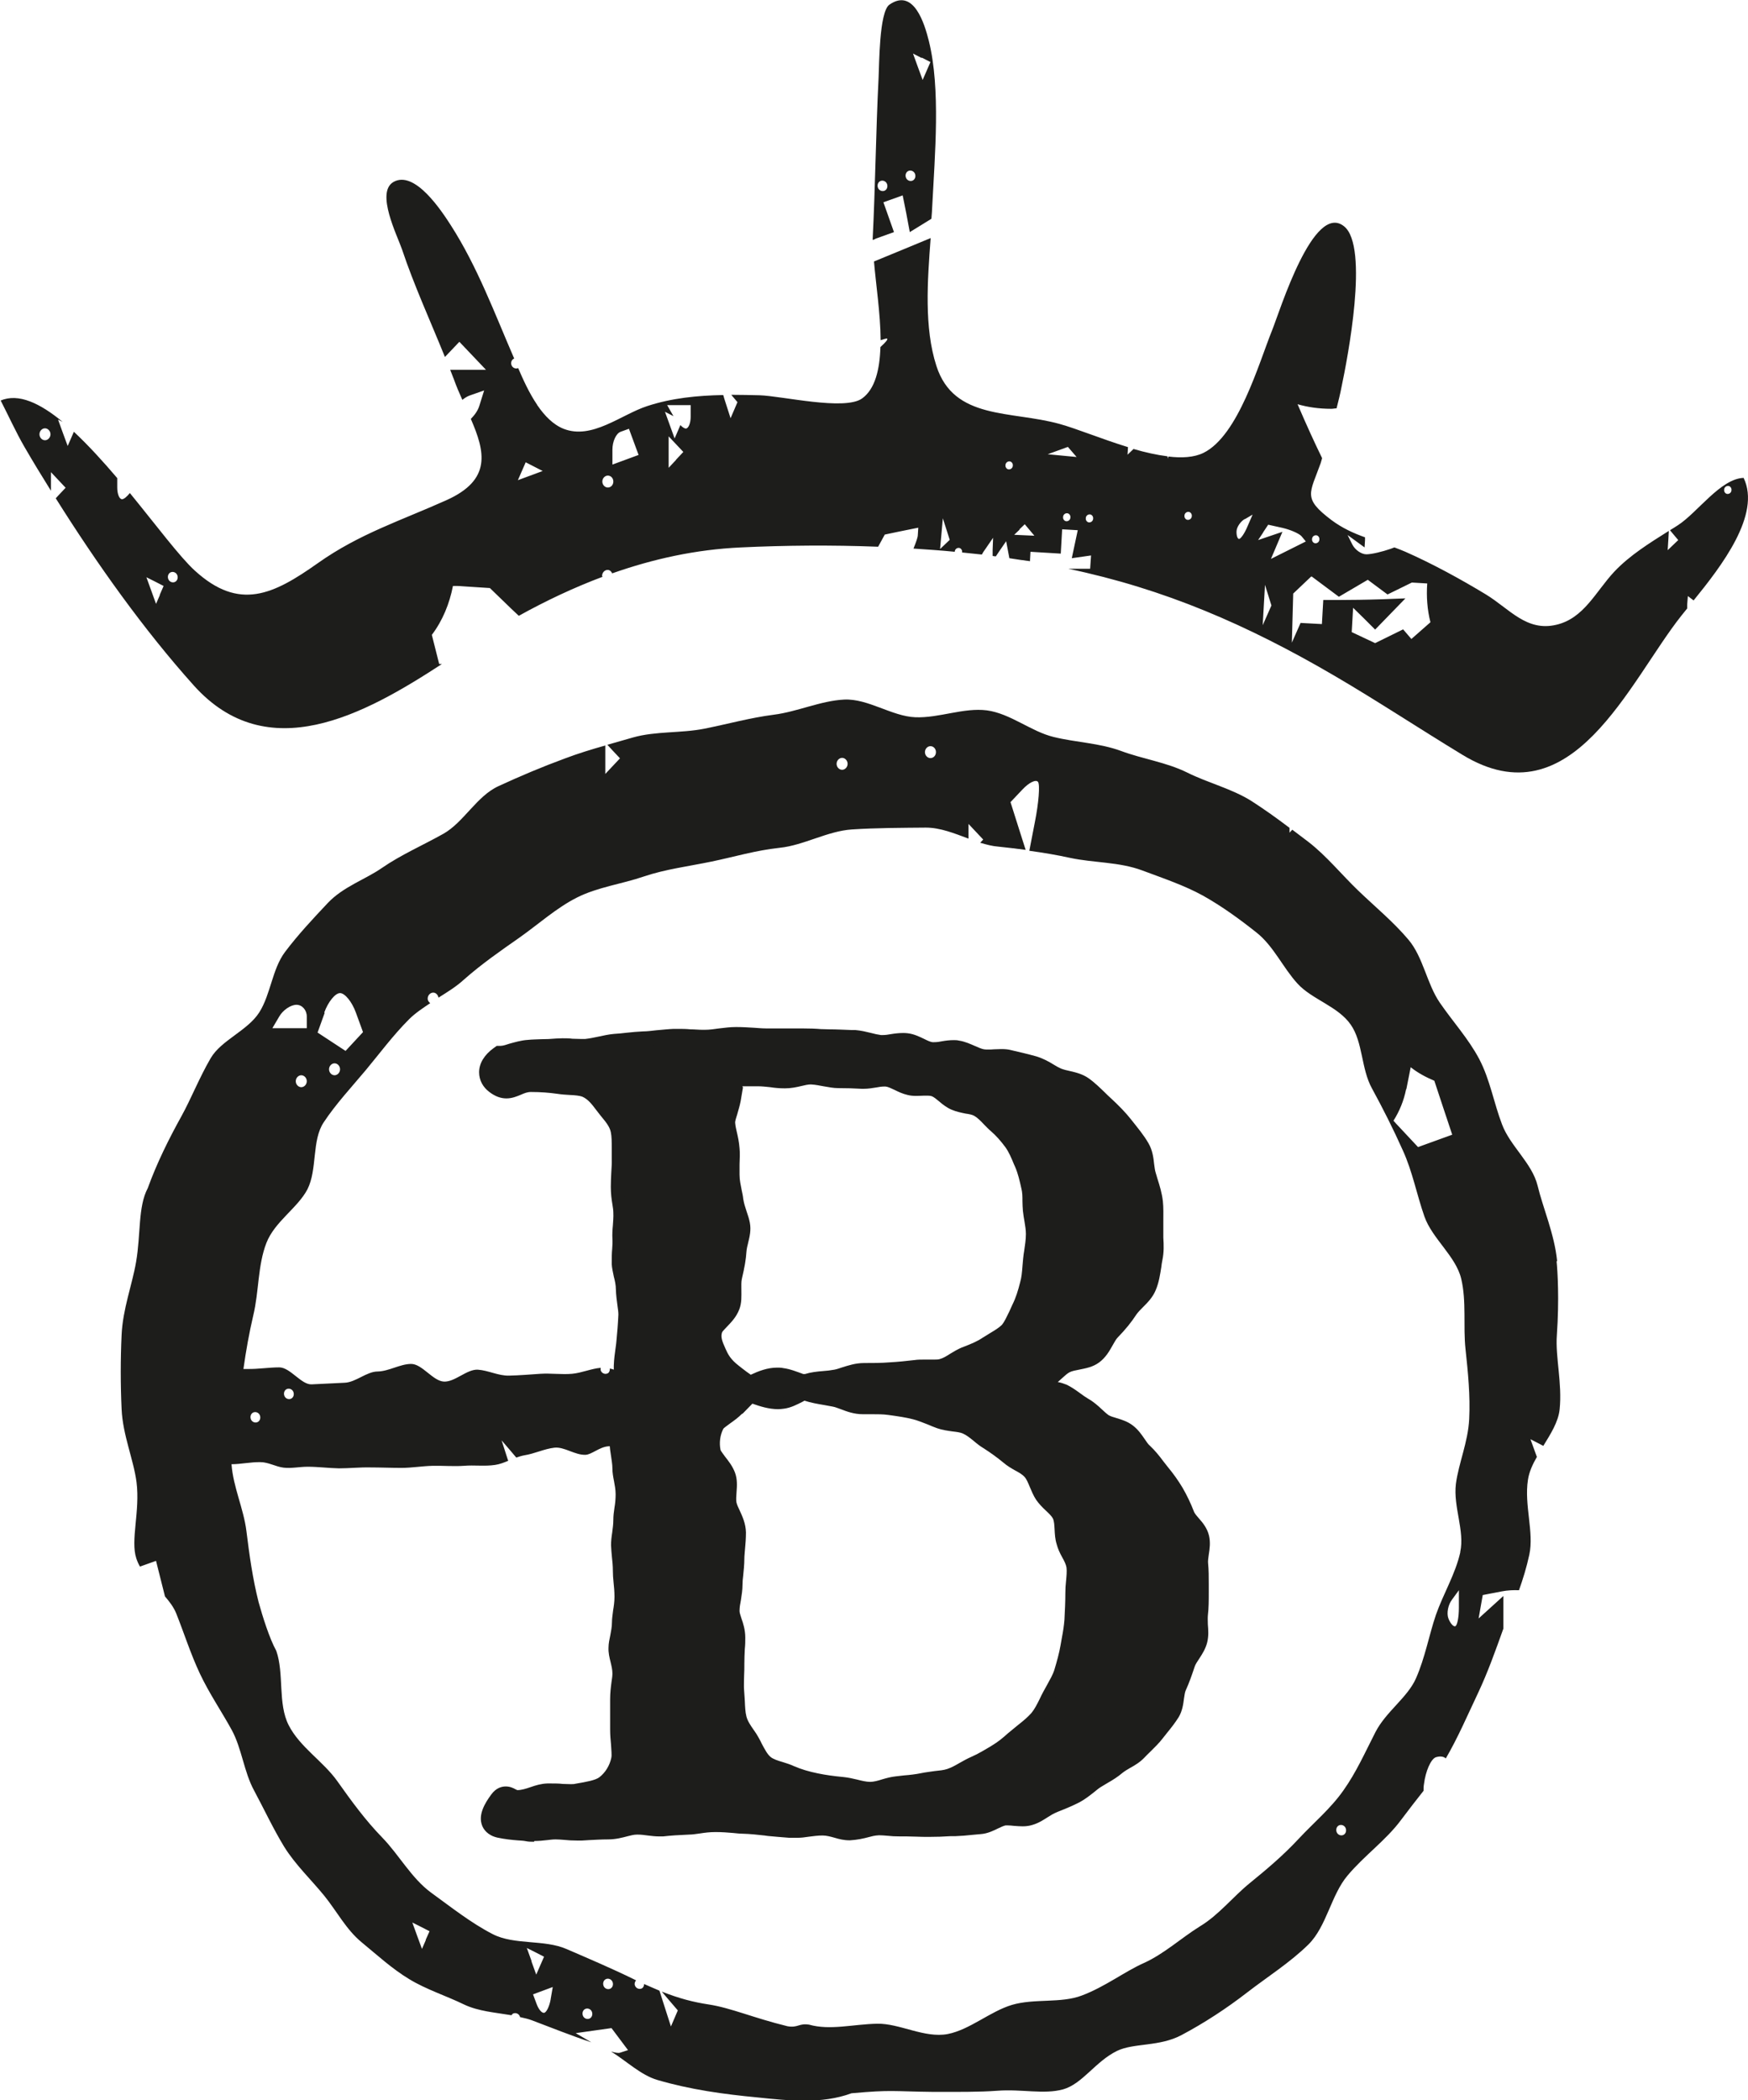 <?xml version="1.0" encoding="UTF-8"?>
<svg id="Layer_1" data-name="Layer 1" xmlns="http://www.w3.org/2000/svg" width="26.87mm" height="32.28mm" viewBox="0 0 76.18 91.51">
  <path d="m32.38,47.38c-.02.13-.04.24-.06.35l-.04.24c-.04.21-.1.4-.15.58-.05.16-.1.3-.09.38.01.13.04.26.07.39.05.21.1.44.12.71.02.21.01.44,0,.71,0,.14,0,.29,0,.44,0,.24.05.45.09.66.03.14.06.27.07.39.03.2.09.38.15.56.06.17.11.33.14.49.06.32-.01.6-.07.85-.03.13-.07.27-.08.42-.02.32-.08.67-.2,1.18-.03.14-.02.3-.02.48,0,.26.02.55-.09.84-.13.34-.36.57-.54.76-.07.08-.19.19-.21.24-.07.2,0,.39.15.72.11.25.22.46.58.74l.14.11c.13.1.26.2.38.28.34-.16.73-.31,1.15-.31.09,0,.17,0,.26.02.31.04.6.16.88.26h.03s.03,0,.04,0c.26-.08.53-.11.79-.13.16-.01.32-.03.49-.06.11-.02.22-.06.34-.1.26-.08.58-.19.96-.19s.75,0,1.11-.03c.38-.02.74-.06,1.09-.1.13-.02.27-.02.39-.02h.42c.13,0,.21,0,.28-.02.15-.04.3-.13.47-.24.16-.1.32-.19.48-.26l.13-.05c.31-.12.57-.23.79-.38.11-.07.23-.14.34-.21.2-.12.38-.23.5-.35.12-.14.21-.35.32-.57.05-.11.1-.22.15-.33.14-.28.24-.6.33-.96.06-.21.08-.43.1-.69l.03-.34c.01-.12.03-.24.05-.37.03-.22.07-.45.07-.7,0-.18-.03-.36-.06-.54-.03-.16-.05-.31-.07-.47-.01-.14-.02-.29-.02-.43,0-.19,0-.37-.05-.56-.07-.31-.14-.63-.27-.93l-.05-.11c-.11-.27-.22-.53-.37-.74-.2-.27-.4-.5-.63-.7-.11-.09-.21-.2-.31-.3-.14-.15-.28-.29-.42-.37-.08-.05-.23-.08-.38-.1-.19-.04-.4-.08-.61-.17-.21-.09-.39-.23-.54-.36-.12-.1-.24-.2-.33-.23-.02,0-.06-.02-.15-.02-.07,0-.14,0-.21,0-.1,0-.19.01-.29.01-.15,0-.27-.01-.39-.04-.22-.05-.41-.14-.57-.22-.15-.07-.29-.14-.4-.15-.01,0-.02,0-.03,0-.15,0-.25.02-.36.04-.18.03-.37.06-.55.06h-.1c-.33-.02-.67-.03-1.03-.03-.19,0-.4-.04-.63-.08-.17-.03-.35-.07-.55-.08h0c-.12,0-.26.03-.42.07-.21.05-.45.1-.71.1-.24,0-.45-.02-.64-.05-.18-.02-.37-.04-.55-.04,0,0-.63,0-.67,0m-.01,14.27c-.17.17-.35.3-.52.42-.1.08-.27.19-.3.24-.14.28-.18.6-.12.91.01.05.13.2.2.3.14.18.32.4.43.69.11.29.09.59.07.85-.01.17-.03.34,0,.47.02.08.07.2.13.32.12.26.27.58.28.97,0,.26-.02.49-.04.71-.01.16-.03.3-.03.43,0,.27-.03.52-.05.74-.02.15-.03.28-.03.41,0,.23-.04.45-.07.66-.03.16-.06.31-.06.48,0,.06.04.19.08.31.08.22.17.51.17.84,0,.16,0,.32-.02.5-.01.2-.02.41-.02.65,0,.17,0,.34-.01.5,0,.23-.02.45,0,.66.01.15.02.3.03.45.01.25.02.49.07.68.05.2.18.39.32.59.08.11.15.22.21.33.05.09.1.18.14.27.13.24.24.46.39.58.11.09.32.16.53.22.16.05.32.1.47.17.32.14.66.24,1.05.32.33.07.7.12,1.12.16.19.02.39.06.59.11.2.05.4.1.57.1.16,0,.34-.05.53-.11.2-.06.4-.11.59-.13l.35-.04c.26-.02.52-.05.76-.1.19-.04.39-.06.58-.09.2-.02.4-.04.55-.09.18-.06.36-.16.55-.27.16-.09.32-.18.48-.25.32-.14.6-.31.9-.49.3-.18.5-.35.71-.54l.45-.37c.23-.18.42-.34.58-.52.14-.17.24-.37.36-.61.05-.11.1-.21.16-.32l.16-.29c.13-.24.25-.44.32-.66.12-.4.21-.73.27-1.07l.06-.34c.05-.26.09-.52.11-.78.02-.39.04-.78.04-1.16,0-.17.01-.35.03-.52.02-.21.04-.42.02-.59-.02-.13-.1-.29-.19-.45-.1-.18-.19-.37-.24-.57-.07-.22-.08-.45-.09-.65-.01-.18-.02-.35-.07-.46-.05-.1-.17-.22-.3-.34-.15-.14-.31-.3-.44-.49-.11-.17-.19-.36-.27-.55-.07-.17-.14-.34-.23-.44-.09-.1-.24-.19-.41-.28-.18-.1-.36-.21-.51-.34-.28-.23-.57-.44-.87-.63-.15-.09-.29-.2-.43-.32-.16-.13-.31-.25-.47-.32-.11-.05-.28-.07-.45-.09-.21-.03-.44-.06-.67-.14-.13-.05-.27-.1-.4-.16-.21-.08-.42-.17-.65-.23-.31-.08-.65-.13-1.09-.19-.22-.03-.45-.03-.68-.03h-.42c-.38,0-.7-.12-.96-.22-.12-.04-.23-.09-.34-.11l-.38-.07c-.3-.05-.58-.1-.86-.19-.03.02-.06.03-.09.05-.24.12-.5.26-.81.3-.08.01-.17.02-.25.02-.4,0-.78-.12-1.12-.24l-.43.44Zm-9.07,18.65c-.12,0-.25,0-.38-.03-.1-.02-.21-.02-.32-.03-.26-.02-.56-.05-.89-.12-.44-.1-.61-.37-.67-.53-.18-.47.12-.97.4-1.35.21-.29.46-.35.63-.35.19,0,.33.07.42.12.06.03.08.04.09.04.17,0,.37-.06.57-.13.23-.08.46-.15.73-.16h.17c.17,0,.34,0,.5.02.12,0,.24.01.35.01.08,0,.15,0,.22-.02.47-.08.86-.15,1.03-.28.26-.2.45-.51.52-.84.03-.13,0-.34-.01-.57-.02-.21-.04-.44-.04-.67,0-.27,0-.56,0-.87v-.44c0-.28.03-.53.06-.76.02-.13.04-.26.04-.37,0-.17-.04-.33-.08-.5-.05-.2-.1-.4-.09-.63,0-.18.04-.36.08-.55.03-.17.07-.35.07-.56,0-.16.03-.33.05-.51.03-.18.06-.37.06-.6s-.02-.43-.04-.62c-.02-.18-.03-.35-.03-.5,0-.22-.02-.41-.04-.59-.02-.18-.03-.35-.04-.53,0-.18.02-.36.05-.55.02-.17.05-.35.05-.56,0-.16.02-.34.05-.53.03-.17.05-.37.05-.58s-.04-.4-.07-.57c-.04-.2-.07-.38-.07-.54,0-.21-.04-.39-.06-.56-.03-.19-.06-.37-.06-.55,0-.18,0-.35.02-.54.01-.18.02-.37.02-.59,0-.17.03-.36.07-.56.03-.17.07-.35.07-.56v-.45c0-.26,0-.49,0-.69.01-.3.05-.55.08-.78.02-.12.03-.24.04-.35.03-.32.06-.65.08-1.09,0-.12-.02-.25-.04-.39-.03-.21-.06-.45-.07-.71,0-.19-.04-.37-.09-.56-.04-.19-.08-.37-.09-.54,0-.25,0-.47.02-.67.01-.15.02-.29.01-.43-.01-.19,0-.38.02-.59.01-.17.03-.35.02-.55,0-.11-.02-.23-.04-.36-.04-.23-.07-.48-.07-.77,0-.21.01-.41.02-.61.01-.21.03-.41.02-.61,0-.16,0-.32,0-.47,0-.26,0-.5-.04-.69-.05-.25-.24-.47-.43-.7l-.21-.27c-.18-.24-.35-.46-.59-.57-.12-.05-.33-.07-.56-.08-.17-.01-.35-.02-.54-.05-.35-.05-.73-.08-1.15-.08-.16,0-.28.05-.44.12-.17.07-.38.16-.63.16s-.49-.09-.73-.27c-.3-.22-.46-.53-.46-.87,0-.39.23-.76.63-1.05l.14-.1h.17c.1,0,.25-.05.4-.1.23-.06.48-.14.78-.16.19-.02.38-.02.59-.03.21,0,.43-.01.65-.03.09,0,.18-.01.27-.01.15,0,.29,0,.44.02.12,0,.25.01.37.01.06,0,.12,0,.18,0,.19-.02.38-.06.57-.1.23-.05.46-.1.68-.12.19-.01.37-.03.54-.05.27-.03.51-.05.73-.06.19,0,.39-.03.59-.05.25-.02.5-.05.75-.06h.16c.19,0,.38,0,.57.02.18,0,.35.02.53.02h.1c.2,0,.41-.03.62-.06.25-.03.49-.06.73-.06h.03c.31,0,.52.02.74.03.18.01.36.03.54.03h.34s1.22,0,1.22,0c.33,0,.61.01.84.03.14,0,.26.01.35.01.33,0,.66.02.98.03h.16c.26.02.49.08.7.13.14.04.29.07.43.09h.03c.17,0,.28-.02.39-.04.18-.03.36-.05.53-.05.07,0,.13,0,.2.01.28.03.52.15.73.25.14.07.27.13.36.14.02,0,.04,0,.05,0,.16,0,.26-.02.36-.04.17-.03.34-.05.51-.05.08,0,.15,0,.23.02.27.04.5.15.71.24.14.06.27.12.38.14.06.01.12.01.18.01.09,0,.17,0,.26-.01.11,0,.22-.01.32-.01.15,0,.28.01.4.04.39.09.77.18,1.13.28.29.09.53.22.74.35.11.07.22.13.33.18.13.05.26.08.4.11.26.06.54.13.8.31.27.19.5.42.71.62.08.08.16.16.24.23.38.35.66.64.89.93.3.38.57.7.77,1.05.18.31.22.63.25.92.02.13.03.26.07.38l.08.27c.09.28.19.61.23.96.03.28.02.57.02.87v.37c0,.12,0,.24,0,.35.02.31.03.63-.04.97-.02.11-.04.21-.05.32-.05.31-.1.66-.24.99-.13.32-.36.55-.56.75-.1.1-.2.2-.28.31-.22.34-.48.66-.82,1.01-.07.07-.14.2-.22.34-.14.25-.3.53-.58.74-.28.21-.59.26-.88.32-.16.03-.31.06-.41.11-.1.05-.21.15-.32.25-.07.06-.13.12-.2.18.12.02.24.06.37.11.24.11.44.26.62.39.11.08.22.16.34.23.23.13.42.3.58.45.1.09.19.18.3.26.08.05.21.09.35.13.23.07.49.15.72.33.23.18.38.4.51.59.08.11.14.22.24.3.21.2.39.42.56.65l.18.23c.29.35.49.64.67.94.19.33.35.66.5,1.05.03.07.12.18.2.27.17.19.37.43.45.76.07.3.03.58-.01.83-.02.14-.04.28-.03.37.03.3.03.61.03.91v.38c0,.33,0,.66-.04,1-.01.12,0,.25,0,.38.02.24.04.51-.03.79-.07.28-.22.51-.35.71-.08.12-.16.24-.19.33-.12.36-.24.71-.4,1.06-.03.07-.05.21-.07.34-.03.24-.07.54-.23.81-.15.24-.33.47-.51.69l-.19.24c-.16.21-.36.4-.55.59-.08.08-.17.16-.25.25-.19.2-.41.33-.61.44-.12.07-.24.14-.34.22-.2.17-.42.31-.65.44-.1.06-.2.12-.3.18-.11.07-.2.15-.3.23-.18.14-.38.3-.62.43-.31.16-.63.29-.96.42-.19.08-.3.15-.41.22-.19.12-.41.27-.69.35-.13.04-.27.06-.42.06-.12,0-.25-.01-.38-.02-.09-.01-.18-.02-.27-.02-.03,0-.07,0-.1,0-.08.02-.2.07-.32.13-.21.1-.46.23-.77.25l-.33.03c-.26.03-.52.05-.78.06h-.21c-.29.02-.59.03-.89.03-.22,0-.41,0-.6-.01-.14,0-.27-.01-.4-.01h-.29c-.21,0-.4-.01-.57-.03-.12-.01-.24-.02-.35-.02-.21.01-.33.05-.45.08-.22.06-.49.12-.82.14h0c-.26,0-.46-.05-.66-.11-.18-.05-.36-.1-.53-.1-.22,0-.41.03-.58.05-.19.03-.36.05-.52.05h-.35c-.36-.03-.65-.05-.94-.08l-.14-.02c-.29-.03-.6-.07-1-.08-.12,0-.24-.02-.37-.03-.23-.02-.48-.04-.77-.04-.25,0-.48.03-.67.06-.17.02-.32.05-.47.05-.46.02-.8.04-1.14.08-.06,0-.12,0-.18,0-.16,0-.32-.02-.49-.04-.14-.02-.29-.04-.46-.04-.16,0-.28.04-.41.07-.23.06-.52.14-.86.14-.31,0-.58.02-.82.03l-.32.02h-.2c-.21,0-.4-.01-.58-.03-.13-.01-.25-.02-.37-.02-.14,0-.25.02-.36.03-.18.02-.36.04-.56.04" fill="#1d1d1b"/>
  <path d="m31.05,62.07c-.2.42-.24.87-.16,1.25.07.36.5.65.66,1.07.13.34-.05.81.04,1.24.08.36.39.72.39,1.17,0,.44-.07.82-.07,1.15,0,.45-.09.82-.09,1.15,0,.4-.13.75-.13,1.14,0,.33.25.7.25,1.15,0,.33-.04.7-.04,1.15s-.05.84-.01,1.21c.04.43.02.85.11,1.21.11.42.4.74.59,1.07.2.36.36.75.67,1.01.3.24.73.3,1.13.47.35.15.72.26,1.15.36.37.08.76.13,1.19.17.38.03.78.21,1.21.21s.8-.2,1.18-.24c.41-.05.8-.06,1.18-.14.41-.09.82-.07,1.18-.2.39-.13.72-.38,1.07-.53.38-.17.71-.37,1.04-.57.35-.21.63-.48.92-.73.31-.26.63-.48.88-.78.26-.31.39-.67.58-1.02.19-.35.4-.67.52-1.05.12-.38.22-.75.29-1.15.06-.39.15-.78.17-1.18.02-.4.04-.8.04-1.19s.1-.8.05-1.18c-.05-.39-.34-.73-.45-1.1-.11-.37-.02-.83-.19-1.18-.16-.35-.56-.58-.78-.91-.21-.32-.29-.76-.55-1.05-.25-.29-.67-.42-.97-.68-.29-.24-.6-.47-.94-.68-.32-.2-.6-.51-.96-.68-.35-.16-.79-.12-1.17-.26-.36-.13-.71-.31-1.1-.4-.37-.09-.75-.15-1.15-.2-.38-.05-.76-.03-1.17-.03-.45,0-.84-.25-1.2-.32-.45-.09-.84-.13-1.2-.25-.06-.02-.11-.04-.17-.06.06-.03.13-.06.19-.08.35-.11.77-.09,1.22-.17.36-.06.75-.28,1.21-.28.4,0,.77-.01,1.14-.03.4-.02.77-.06,1.13-.11.4-.05.8.03,1.16-.05.39-.09.7-.38,1.03-.52.37-.15.71-.28,1.02-.48.33-.22.69-.38.94-.66.25-.28.37-.66.55-1.01.17-.33.27-.68.37-1.07.1-.35.1-.72.15-1.12.04-.36.12-.73.12-1.13,0-.36-.1-.7-.13-1.06-.03-.36,0-.71-.08-1.06-.08-.35-.16-.69-.3-1.02-.14-.33-.26-.66-.47-.96-.21-.29-.44-.56-.72-.8-.26-.23-.49-.54-.81-.73-.29-.17-.71-.16-1.05-.3-.32-.14-.57-.49-.92-.61-.33-.11-.73.03-1.1-.05-.33-.07-.65-.33-1.02-.38-.34-.04-.71.12-1.08.1-.34-.02-.69-.03-1.06-.03-.33,0-.72-.15-1.16-.16-.37,0-.77.19-1.17.18-.39,0-.78-.09-1.16-.09-.42,0-.77,0-1.11,0-.13.43-.16.75-.21,1.05-.08.44-.28.76-.25,1.1.03.33.16.65.2,1.1.02.31,0,.66,0,1.11s.13.81.17,1.12c.06.44.23.76.29,1.09.06.34-.14.69-.16,1.14-.02.31-.08.64-.18,1.09-.1.44.05.91-.09,1.25-.17.44-.64.69-.76,1.02-.16.44.02.82.19,1.19.12.28.3.57.73.9.33.25.6.45.87.59-.24.16-.46.39-.76.69-.36.35-.78.52-.93.82Z" fill="none"/>
  <path d="m64.05,61.85c.05-1.01-.05-2.03-.16-3.04-.11-1,.05-2.08-.19-3.08-.23-.99-1.26-1.74-1.6-2.7-.34-.96-.52-1.96-.94-2.88-.42-.94-.87-1.84-1.35-2.71-.47-.85-.4-2.02-.92-2.77-.55-.79-1.69-1.1-2.32-1.79-.64-.7-1.04-1.63-1.78-2.22-.73-.58-1.51-1.15-2.35-1.62-.8-.45-1.72-.75-2.63-1.09-1.01-.38-2.11-.33-3.15-.55-1.04-.22-2.06-.38-3.12-.47-1.06-.09-2.1-.84-3.17-.83-1.06,0-2.16,0-3.22.08-1.06.07-2.09.69-3.15.8-1.04.11-2.01.4-2.97.6-1.01.2-2.01.33-2.95.65-.96.33-2.01.45-2.92.92-.89.45-1.66,1.15-2.51,1.75-.8.56-1.64,1.14-2.43,1.84-.74.66-1.71,1.04-2.37,1.7-.7.7-1.28,1.5-1.89,2.22-.62.74-1.3,1.47-1.83,2.27-.52.79-.26,2.04-.71,2.92-.42.83-1.43,1.41-1.79,2.34-.38.98-.32,2.11-.57,3.15-.18.77-.32,1.55-.43,2.34.06,0,.12,0,.17,0,.47,0,.93-.08,1.39-.07.47,0,.96.76,1.41.74.48-.03.96-.06,1.44-.07.48-.02.96-.48,1.44-.49.48,0,.97-.33,1.46-.33.48,0,.95.76,1.43.77.48.01.99-.55,1.47-.52.46.02.91.27,1.36.26.46-.01.92-.04,1.37-.08.46-.03.93.03,1.38,0,.44-.04.88-.24,1.29-.26.46-.02.78.17,1.07.39,0-.14,0-.28,0-.4.02-.45.09-.78.12-1.11.03-.33.06-.67.08-1.12.01-.31-.1-.67-.1-1.13,0-.45-.16-.81-.17-1.11-.02-.45.05-.79.03-1.12-.02-.33.06-.67.05-1.12,0-.31-.11-.66-.11-1.12s.06-.86.04-1.24c-.02-.45.02-.88-.06-1.25-.1-.44-.4-.75-.64-1.06-.24-.3-.48-.67-.9-.87-.33-.15-.78-.11-1.25-.18-.37-.06-.77-.09-1.23-.09-.68,0-.91.54-1.46.13-.41-.31-.25-.73.16-1.03.34-.01.74-.22,1.21-.25.39-.03.82-.02,1.25-.06.41-.04.84.05,1.26.01.43-.04.84-.18,1.23-.21.47-.04.9-.09,1.24-.11.43-.02.88-.09,1.34-.1.45-.01.9.04,1.35.03.45-.01.91-.11,1.35-.12.47,0,.92.06,1.35.06.49,0,.95,0,1.35,0,.61,0,1.08.04,1.35.04.38,0,.75.02,1.12.04.38.02.74.17,1.1.21.38.03.77-.13,1.14-.08.38.05.71.34,1.07.39.38.05.78-.13,1.14-.07.38.06.72.32,1.08.38.38.07.79-.05,1.14.02.38.08.75.17,1.09.27.38.11.69.37,1.01.5.37.16.8.16,1.08.36.34.24.62.55.9.81.3.28.59.57.84.87.26.32.52.64.72.98.2.35.16.79.27,1.18.11.37.25.73.29,1.14.04.38,0,.77,0,1.19s.06.82-.02,1.22c-.08.4-.11.83-.26,1.21-.15.37-.55.62-.78.96-.22.34-.47.63-.76.92-.28.29-.4.78-.74,1.03-.32.24-.84.19-1.21.38-.36.19-.63.59-1.02.73-.33.11-.69.16-1.05.22.29.12.55.29.83.4.34.13.78.04,1.1.19.33.16.6.43.91.6.32.18.55.49.84.69.31.2.75.21,1.03.43.29.23.45.61.71.86.27.26.47.55.7.83.23.29.44.56.62.87.18.31.33.63.46.97.13.34.54.6.63.95.08.35-.09.76-.05,1.13.04.36.03.72.03,1.09s0,.71-.04,1.08c-.04.35.07.75-.01,1.11-.08.35-.4.64-.52.99-.11.34-.23.68-.38,1.01-.15.33-.08.78-.27,1.09-.19.3-.44.59-.67.88-.22.28-.51.52-.77.79-.25.26-.62.39-.9.62-.27.23-.59.39-.9.59-.29.19-.54.46-.87.63-.31.16-.65.29-.99.43-.33.13-.61.42-.97.52-.34.1-.74-.06-1.11,0-.35.06-.67.35-1.04.38-.35.03-.71.08-1.08.09-.35.01-.72.03-1.09.03-.47,0-.85-.03-1.17-.02-.47.02-.83-.08-1.17-.05-.35.03-.69.19-1.16.21-.32.01-.7-.21-1.17-.21s-.85.11-1.17.09c-.47-.03-.82-.04-1.17-.07-.35-.04-.69-.08-1.16-.1-.32-.02-.7-.07-1.17-.07s-.85.1-1.17.11c-.47.02-.82.04-1.17.08-.35.04-.71-.1-1.18-.08-.32.02-.69.2-1.16.2s-.85.04-1.17.05c-.47.02-.83-.05-1.17-.05-.35,0-.71.12-1.17.05-.32-.04-.71-.04-1.17-.14-.5-.11-.24-.6.06-1.01.22-.3.32.03.7.03.49,0,.92-.28,1.32-.29.5-.02.95.07,1.32,0,.52-.09.98-.16,1.28-.39.35-.27.62-.68.72-1.15.08-.37-.05-.84-.03-1.34,0-.4,0-.83,0-1.32,0-.45.1-.81.1-1.12,0-.45-.18-.79-.17-1.12.01-.33.14-.66.15-1.11,0-.31.12-.67.12-1.12s-.07-.81-.07-1.12c0-.45-.08-.78-.08-1.11,0-.33.1-.67.1-1.12,0-.31.11-.67.11-1.12s-.13-.81-.14-1.12c0-.45-.12-.78-.13-1.11-.19.03-.4.04-.63.06-.37.03-.73.36-.98.37-.46.02-.93-.36-1.36-.31-.44.05-.86.27-1.3.33-.43.06-.83.35-1.28.42-.45.07-.92,0-1.37.04-.45.04-.91,0-1.36,0-.45.01-.91.1-1.36.09-.45,0-.91-.01-1.36-.02-.45-.01-.91.05-1.36.04-.46,0-.91-.07-1.36-.07-.35,0-.71.08-1.05.04-.34-.04-.67-.23-1.01-.24-.42-.01-.85.08-1.26.09.07.98.53,1.94.65,2.92.13,1.05.27,2.07.53,3.09.17.61.47,1.58.77,2.12.35,1,.06,2.3.54,3.24.48.95,1.52,1.58,2.12,2.44s1.22,1.7,1.96,2.46c.73.75,1.27,1.77,2.13,2.4.86.63,1.75,1.33,2.69,1.81.94.48,2.25.22,3.22.65.97.43,1.96.84,2.92,1.31,1.42.7,2.28.95,3.26,1.1s1.93.58,3.44.95c.45.08.48-.14.94-.07.92.26,1.92-.03,2.97-.04.97-.02,2.06.65,3.07.45.98-.18,1.84-.98,2.8-1.27.98-.3,2.15-.07,3.05-.41,1.01-.39,1.86-1.04,2.69-1.41.89-.4,1.63-1.09,2.45-1.6.83-.51,1.43-1.28,2.18-1.89.75-.61,1.46-1.21,2.12-1.92.66-.71,1.4-1.32,1.96-2.12.55-.79.94-1.66,1.39-2.53.46-.9,1.4-1.51,1.77-2.35.4-.91.57-1.89.87-2.77.31-.91.84-1.78,1.06-2.72.21-.91-.31-1.97-.19-2.96.11-.91.53-1.82.58-2.83Z" fill="none"/>
  <path d="m34.1,60.89c.32-.04.62-.25.96-.39-.36-.13-.68-.27-1-.32-.39-.06-.76.07-1.18.28-.05.02-.09.07-.14.1.05.03.1.06.15.08.44.18.84.29,1.22.24Z" fill="#1d1d1b"/>
  <path d="m67.86,54.93c-.12-1.17-.62-2.31-.85-3.27-.24-.98-1.2-1.73-1.55-2.67-.36-.94-.52-1.94-.99-2.84-.47-.89-1.15-1.63-1.72-2.46-.57-.83-.72-1.98-1.37-2.75-.65-.77-1.45-1.43-2.18-2.13-.73-.7-1.39-1.52-2.18-2.13-.23-.18-.47-.35-.7-.53l-.12.13v-.21c-.54-.41-1.1-.81-1.66-1.17-.86-.54-1.9-.79-2.8-1.24-.91-.45-1.94-.59-2.88-.94-.95-.35-1.96-.37-2.94-.61-.99-.24-1.88-1.02-2.91-1.16-1.01-.13-2.08.34-3.12.3-1.02-.04-2.06-.82-3.1-.77-1.02.05-2.04.53-3.07.66-1.02.13-2.02.41-3.03.61s-2.11.1-3.1.38c-.37.11-.75.21-1.12.32l.23.25.32.34-.32.34-.32.34v-1.24c-.6.17-1.19.35-1.77.57-.98.36-1.95.77-2.88,1.2-.95.43-1.52,1.58-2.41,2.08-.91.51-1.84.91-2.68,1.49-.72.5-1.68.81-2.36,1.53-.62.66-1.28,1.36-1.86,2.13-.56.75-.62,1.84-1.12,2.63-.51.8-1.66,1.21-2.12,2-.5.86-.85,1.76-1.27,2.52-.56,1.01-1.08,2.06-1.47,3.14-.43.8-.3,2.01-.51,3.22-.17.99-.58,2.05-.63,3.17-.05,1.07-.05,2.17,0,3.24.05,1.13.52,2.19.65,3.18.16,1.27-.27,2.53-.01,3.32.04.12.09.24.16.36l.28-.1.42-.15.31,1.23.08.32c.2.23.38.47.49.74.35.88.63,1.77,1.03,2.62.41.87.94,1.64,1.39,2.46.44.81.53,1.82.97,2.63.44.82.83,1.66,1.31,2.45.49.79,1.17,1.43,1.75,2.14.55.68.96,1.48,1.63,2.03.67.55,1.33,1.16,2.08,1.61.74.45,1.6.72,2.38,1.1.63.3,1.36.35,2.07.47.02-.03.05-.07.09-.08.11-.04.24.02.28.14,0,0,0,.02,0,.02.18.04.36.08.52.14.87.33,1.72.67,2.59.96l-.68-.4.78-.11.78-.11.36.48.36.48-.34.11c-.08.03-.23,0-.4-.05.68.42,1.3,1.03,2.02,1.24,1.43.42,2.88.62,4.35.76,1.36.14,2.81.3,4.11-.18,1.77-.16,1.78-.08,3.55-.06,1.09,0,2,.01,2.81-.05,1.06-.08,2.02.17,2.86-.06.85-.24,1.41-1.22,2.36-1.68.73-.35,1.84-.17,2.81-.69.98-.52,1.96-1.16,2.85-1.85.88-.68,1.88-1.31,2.68-2.1.79-.79.98-2.15,1.7-3,.73-.87,1.68-1.54,2.33-2.42.32-.43.65-.85.98-1.27,0-.1,0-.19.02-.3.07-.56.3-1.08.51-1.16.18-.06.35-.04.44.05.53-.91.95-1.89,1.4-2.84.43-.91.77-1.87,1.11-2.82v-.58s0-.84,0-.84l-.54.49-.54.49.09-.51.09-.51.83-.16c.25-.05.52-.06.75-.05.17-.48.33-.99.45-1.55.21-.98-.23-2.16-.06-3.26.05-.34.2-.67.39-1l-.07-.19-.21-.58.37.19.19.1c.32-.52.65-1.04.71-1.58.12-1.15-.19-2.29-.12-3.24.11-1.59.03-2.8-.01-3.21Zm-6.57-7.47c.06-.32.13-.64.19-.96.3.24.65.43,1.03.59l.38,1.15.4,1.2-1.49.54-.87-.93c-.07-.07-.13-.14-.2-.22.26-.41.45-.87.55-1.37Zm-20.74-14.95c.13,0,.24.11.24.26s-.11.26-.24.26-.24-.12-.24-.26.11-.26.24-.26Zm-3.85.51c.13,0,.24.12.24.26s-.11.26-.24.26-.24-.12-.24-.26.11-.26.24-.26Zm-22.57,11.1c.17-.47.48-.85.69-.85s.52.38.69.85l.31.85-.38.41-.38.41-.61-.4-.61-.4.31-.86Zm.69,2.47c0,.14-.11.26-.24.26s-.24-.12-.24-.26.11-.26.24-.26.24.12.24.26Zm-2.65-2.3c.16-.28.5-.51.75-.51s.45.23.45.51v.51h-1.5l.3-.51Zm1.2,2.82c0,.14-.11.26-.24.26s-.24-.12-.24-.26.11-.26.24-.26.24.12.24.26Zm5.19,37.42l-.17.39-.21-.57-.21-.58.38.19.37.19-.17.38Zm4.61.93l-.21-.58.38.19.37.19-.17.39-.17.39-.21-.58Zm.83,1.65c-.05.29-.17.55-.27.59-.1.04-.25-.13-.34-.37l-.16-.43.43-.16.43-.16-.09.52Zm1.68.85c-.11.04-.24-.02-.28-.14-.04-.12.01-.25.12-.29.11-.04.24.02.28.14.04.12-.01.25-.12.29Zm.9-1.3c-.11.04-.24-.02-.28-.14-.04-.12.01-.25.12-.29.11-.04.24.02.28.14.04.12-.01.25-.12.29Zm31.95-6.7c-.11.04-.24-.02-.28-.14-.04-.12.01-.25.12-.29.11-.04.24.02.28.14.04.12-.01.25-.12.29Zm4.9-9.1c-.09.03-.23-.13-.31-.35-.08-.22-.01-.59.16-.81l.3-.41v.76c0,.42-.07.78-.16.81Zm.21-3.22c-.21.94-.74,1.81-1.06,2.72-.3.88-.47,1.86-.87,2.77-.37.84-1.31,1.45-1.77,2.35-.45.88-.83,1.74-1.39,2.53-.56.8-1.3,1.41-1.96,2.12-.66.71-1.37,1.31-2.12,1.92-.75.61-1.35,1.39-2.18,1.89-.82.51-1.56,1.2-2.45,1.6-.83.37-1.68,1.03-2.69,1.41-.91.35-2.07.12-3.05.41-.96.29-1.83,1.08-2.8,1.27-1.01.19-2.1-.47-3.07-.45-1.05.02-2.05.3-2.97.04-.45-.07-.48.15-.94.07-1.51-.37-2.46-.8-3.44-.95-.66-.1-1.28-.26-2.04-.56l.28.33.42.49-.15.35-.15.35-.27-.84-.23-.72c-.2-.08-.43-.19-.67-.29,0,.09-.04.17-.12.2-.11.04-.24-.02-.28-.14-.03-.08,0-.16.05-.22-.04-.02-.06-.03-.1-.05-.96-.47-1.95-.89-2.92-1.31-.97-.43-2.28-.17-3.22-.65-.94-.48-1.82-1.18-2.69-1.81-.86-.63-1.4-1.65-2.13-2.4-.74-.76-1.35-1.6-1.96-2.46s-1.64-1.49-2.12-2.44c-.48-.94-.19-2.24-.54-3.24-.3-.54-.6-1.51-.77-2.12-.26-1.03-.4-2.04-.53-3.09-.12-.98-.58-1.93-.65-2.92.41,0,.85-.1,1.26-.09.35,0,.67.2,1.01.24.34.04.69-.04,1.05-.04.45,0,.9.06,1.36.07.45,0,.91-.05,1.36-.04.45,0,.91.02,1.36.02.46,0,.91-.08,1.36-.09.45-.01.91.03,1.36,0,.45-.04.92.03,1.37-.04.2-.03.38-.1.57-.18l-.02-.05-.27-.84.42.49.22.26c.12-.04.24-.08.36-.1.44-.07.86-.28,1.3-.33.43-.05.9.33,1.36.31.26-.01.61-.34.98-.37.24-.02.44-.03.63-.06,0,.33.12.66.13,1.11,0,.31.14.67.14,1.12s-.11.81-.11,1.12c0,.45-.1.78-.1,1.12,0,.33.08.66.08,1.11,0,.31.07.67.07,1.12s-.11.81-.12,1.12c0,.45-.14.78-.15,1.11-.01.33.17.67.17,1.12,0,.31-.1.67-.1,1.12,0,.48,0,.92,0,1.32-.01.51.12.97.03,1.34-.11.47-.37.88-.72,1.15-.3.23-.75.3-1.28.39-.37.07-.82-.03-1.32,0-.4.02-.83.29-1.32.29-.38,0-.47-.34-.7-.03-.3.41-.56.9-.06,1.01.46.1.86.1,1.17.14.47.07.82-.04,1.17-.05.35,0,.7.07,1.17.05.32-.01.69-.05,1.17-.05s.83-.18,1.14-.2c0,0,0-.01.02-.02.06-.02.12-.01.17.02.39,0,.71.1,1.02.07.35-.04.7-.05,1.17-.08.32-.02.7-.11,1.17-.11s.85.05,1.17.07c.47.02.82.07,1.16.1.35.04.7.05,1.17.07.32.01.7-.09,1.17-.09s.85.22,1.17.21c.47-.02.81-.18,1.16-.21.35-.03.7.07,1.17.05.32-.01.69.02,1.17.02.37,0,.74-.02,1.09-.03.37-.01.73-.06,1.08-.09.37-.03.7-.32,1.04-.38.01,0,.02,0,.04,0l.53-.48-1.12.07-1.12.07,1.1-.45,1.1-.45.16.44.16.44.91-.64.92-.64.14.39c.03.07.04.21.06.38.07-.03.14-.05.2-.09.33-.17.58-.44.87-.63.04-.03.08-.05.12-.08l-.05-.16-.27-.84.42.49.25.29c.15-.09.29-.19.43-.3.28-.24.65-.37.9-.62.26-.27.55-.51.77-.79.23-.29.48-.58.67-.88.19-.32.12-.77.27-1.09.15-.34.27-.67.38-1.01.12-.35.44-.64.52-.99.07-.32,0-.65,0-.97l-.56.18.45-.42.13-.12c.02-.29.02-.58.02-.86,0-.37.02-.73-.03-1.09-.04-.37.14-.78.05-1.13-.09-.36-.5-.62-.63-.95-.13-.34-.28-.65-.46-.97-.18-.31-.39-.59-.62-.87-.23-.28-.43-.57-.7-.83-.26-.25-.42-.63-.71-.86-.28-.22-.73-.23-1.03-.43-.29-.2-.52-.51-.84-.69-.31-.18-.58-.45-.91-.6-.32-.15-.75-.06-1.1-.19-.28-.11-.54-.28-.83-.4.36-.06.72-.1,1.05-.22.39-.14.66-.54,1.02-.73.37-.19.89-.14,1.21-.38.34-.25.46-.74.74-1.03.29-.29.54-.58.76-.92.23-.34.63-.59.78-.96.15-.38.18-.81.26-1.21.08-.4.02-.81.02-1.22s.03-.81,0-1.19c-.04-.41-.19-.78-.29-1.14-.11-.39-.07-.83-.27-1.18-.19-.34-.46-.66-.72-.98-.24-.3-.53-.59-.84-.87-.29-.26-.56-.57-.9-.81-.28-.2-.71-.2-1.08-.36-.32-.14-.63-.39-1.01-.5-.34-.1-.71-.19-1.09-.27-.35-.08-.76.04-1.14-.02-.36-.06-.7-.32-1.08-.38-.36-.05-.76.13-1.14.07-.36-.05-.7-.34-1.07-.39-.36-.04-.76.12-1.14.08-.36-.03-.72-.19-1.1-.21-.37-.02-.74-.04-1.12-.04-.2,0-.54-.03-.96-.03l-.1.05c-.17.09-.69.08-1.16-.04-.03,0-.05-.02-.08-.02-.13,0-.26,0-.4,0-.43,0-.88-.07-1.35-.06-.44,0-.89.11-1.35.12-.45.01-.9-.04-1.35-.03-.46.01-.91.09-1.34.1-.35.01-.78.07-1.24.11-.39.03-.8.18-1.23.21-.41.04-.85-.05-1.26-.01-.43.04-.86.03-1.25.06-.47.04-.87.24-1.21.25-.41.3-.57.72-.16,1.03.55.41.78-.13,1.46-.13.47,0,.87.03,1.23.09.47.07.91.03,1.25.18.42.2.66.56.9.87.24.31.54.62.64,1.06.08.37.04.8.06,1.25.02.38-.04.8-.04,1.24s.1.81.11,1.12c.01.45-.06.79-.05,1.12.02.33-.05.67-.03,1.12.01.31.17.66.17,1.11,0,.45.11.82.1,1.13,0,.07,0,.13-.01.2.13.02.26.09.32.21.08.17-.05.46-.28.65l-.11.09c-.03.32-.1.64-.12,1.08,0,.12,0,.26,0,.4-.2-.16-.43-.3-.71-.36,0,.1-.03.19-.12.22-.11.04-.24-.02-.28-.14-.01-.04,0-.07,0-.11-.4.03-.82.22-1.25.26-.45.04-.92-.03-1.38,0-.46.03-.91.07-1.37.08-.46.01-.9-.23-1.36-.26-.48-.02-.99.54-1.47.52-.48-.02-.95-.77-1.43-.77-.48,0-.97.32-1.46.33-.48,0-.95.47-1.44.49-.48.02-.96.05-1.44.07-.45.02-.93-.74-1.41-.74-.46,0-.92.08-1.39.07-.06,0-.12,0-.17,0,.11-.79.25-1.57.43-2.34.25-1.04.19-2.17.57-3.15.36-.93,1.36-1.52,1.79-2.34.44-.88.18-2.13.71-2.92.53-.8,1.21-1.53,1.83-2.27.6-.72,1.19-1.52,1.89-2.22.26-.26.59-.48.92-.7-.06-.05-.11-.11-.11-.2,0-.14.11-.26.24-.26.12,0,.21.1.23.22.38-.24.76-.47,1.09-.77.79-.7,1.63-1.28,2.43-1.84.85-.6,1.62-1.3,2.51-1.75.91-.46,1.96-.59,2.92-.92.95-.32,1.94-.44,2.95-.65.97-.2,1.93-.49,2.97-.6,1.06-.11,2.08-.73,3.15-.8,1.07-.07,2.16-.07,3.22-.08.63,0,1.24.25,1.86.48v-.64l.32.34.32.34-.13.14c.27.08.53.15.8.17.4.04.79.09,1.18.14l-.28-.88-.38-1.2.52-.55c.29-.31.59-.45.68-.33.09.12.03.91-.14,1.76l-.24,1.24c.59.08,1.19.18,1.78.31,1.03.22,2.14.17,3.15.55.91.34,1.83.65,2.63,1.09.84.47,1.62,1.04,2.35,1.62.74.59,1.14,1.52,1.78,2.22.63.69,1.77.99,2.32,1.79.53.76.45,1.92.92,2.77.48.88.93,1.77,1.35,2.71.42.92.6,1.91.94,2.88.34.96,1.36,1.72,1.6,2.7.24,1,.08,2.08.19,3.08.11,1.02.21,2.04.16,3.04-.05,1.01-.46,1.92-.58,2.83-.12.99.39,2.05.19,2.96Zm-52.71-5.81c-.04-.12.01-.25.12-.29.11-.04.24.02.28.14s-.01.25-.12.29c-.11.04-.24-.02-.28-.14Zm1.46-1.02c-.04-.12.01-.25.12-.29.11-.04.24.02.28.14.04.12-.01.25-.12.29-.11.04-.24-.02-.28-.14Zm15.89,7.17l.41-.15.23.65.23.65-.41.15-.4.15-.23-.65-.23-.65.4-.15Zm-.5-18.4l.04-.98.04-.98.25.67.25.67-.29.31-.29.31Zm.55,21.06c.04.12-.01.25-.12.29-.11.04-.24-.02-.28-.14-.04-.12.01-.25.12-.29.11-.04.24.02.28.14Zm3.43-15.03c.1-.45.16-.78.18-1.09.03-.44.23-.8.16-1.14-.06-.33-.24-.65-.29-1.09-.04-.31-.17-.67-.17-1.12s.03-.8,0-1.11c0-.12-.03-.21-.05-.32-.04.09-.11.17-.21.17-.13,0-.24-.12-.24-.26s.11-.26.24-.26c.06,0,.12.03.16.07-.04-.18-.08-.34-.09-.51-.03-.34.18-.66.25-1.1.05-.3.07-.61.21-1.05.35-.01.7,0,1.11,0,.38,0,.77.08,1.16.09.4,0,.8-.19,1.17-.18.43.01.83.16,1.16.16.37,0,.72.01,1.06.03.37.02.74-.14,1.08-.1.37.05.68.31,1.02.38.36.08.77-.06,1.1.05.36.12.61.47.92.61.34.15.76.13,1.05.3.32.19.55.51.81.73.28.24.51.51.72.8.21.3.34.63.47.96.14.33.22.67.3,1.02.08.35.05.7.08,1.06.03.36.13.7.13,1.06,0,.4-.08.77-.12,1.13-.04.4-.05.77-.15,1.12-.1.38-.2.74-.37,1.07-.18.34-.3.72-.55,1.01-.25.28-.62.44-.94.66-.31.21-.65.33-1.02.48-.34.14-.64.42-1.03.52-.35.09-.76,0-1.16.05-.36.05-.74.08-1.13.11-.34.02-.69.03-1.05.03.01.1-.03.2-.12.24-.11.04-.24-.02-.28-.14,0-.02,0-.04,0-.06-.33.06-.62.19-.89.24-.45.08-.87.06-1.22.17-.07.02-.13.05-.19.08.06.02.11.04.17.06.35.12.75.16,1.2.25.36.07.74.32,1.2.32.41,0,.79-.01,1.17.03.4.05.78.11,1.15.2.39.1.74.27,1.1.4.38.14.82.1,1.17.26.37.17.64.48.96.68.34.21.65.43.94.68.3.26.72.39.97.68.26.29.34.73.55,1.05.22.33.62.56.78.91.17.36.08.81.19,1.18.11.37.39.71.45,1.1.05.38-.05.79-.05,1.18s-.02.8-.04,1.19c-.02.4-.11.79-.17,1.18-.06.39-.17.77-.29,1.15-.12.38-.33.7-.52,1.05-.19.35-.32.71-.58,1.02-.25.3-.56.52-.88.78-.3.25-.57.52-.92.73-.33.2-.66.4-1.04.57-.35.15-.68.4-1.07.53-.36.12-.78.11-1.18.2-.37.08-.76.1-1.18.14-.38.04-.77.24-1.18.24s-.83-.18-1.21-.21c-.43-.04-.82-.09-1.19-.17-.43-.09-.8-.21-1.15-.36-.4-.17-.83-.23-1.13-.47-.32-.25-.47-.65-.67-1.01-.19-.33-.48-.65-.59-1.07-.09-.36-.07-.78-.11-1.21-.03-.37.01-.78.01-1.21s.04-.82.04-1.15c0-.45-.25-.82-.25-1.15,0-.4.13-.74.13-1.14,0-.33.09-.69.09-1.15,0-.33.07-.7.07-1.15,0-.45-.32-.81-.39-1.17-.09-.43.08-.9-.04-1.24-.16-.42-.59-.71-.66-1.07-.05-.27-.05-.57.03-.86-.01-.02-.03-.02-.04-.04-.04-.12.01-.25.12-.29,0,0,.02,0,.03,0,0-.02.01-.04.02-.06.14-.29.57-.46.93-.82.3-.3.52-.53.76-.69-.27-.14-.54-.34-.87-.59-.11-.09-.21-.17-.29-.25-.06.09-.12.17-.19.22l-.46.38-.03-.63c-.01-.23.08-.5.2-.72-.15-.35-.29-.7-.15-1.1.02-.06.06-.11.1-.17l-.45.16-.97.35.3-.69.3-.69.67.34.42.21c.15-.15.3-.32.38-.53.13-.34-.02-.81.09-1.25Zm13.27,8c-.04-.12.01-.25.12-.29.11-.04.24.02.28.14.04.12-.01.25-.12.29-.11.04-.24-.02-.28-.14Zm-13.69,3.74v.61s-.02.61-.02.61l-.39-1.08-.39-1.08.4.47.4.47Zm18.32,4.59c.11-.04.24.02.28.14.04.12-.01.25-.12.29-.11.04-.24-.02-.28-.14-.04-.12.01-.25.12-.29Zm-.07-4.61c-.04-.12.01-.25.12-.29.11-.04.24.02.28.14s-.01.25-.12.29c-.11.04-.24-.02-.28-.14Zm-4.01-18.43c.28-.56.72-1.02.98-1.02s.46.13.46.29-.31.62-.69,1.02c-.38.4-.82.73-.98.73s-.06-.46.22-1.02Z" fill="#1d1d1b"/>
  <g>
    <path d="m38.15,10.4l.81-.29-.23-.65-.23-.65.42-.15.42-.15.16.8.15.8.47-.29.47-.29v.02c.02-.2.03-.41.04-.6.11-2.2.37-5.08-.15-7.17-.18-.72-.65-2.33-1.72-1.58-.45.32-.44,2.65-.47,3.18-.12,2.38-.14,4.7-.26,7.07l.12-.04Zm2.03-7.89l.37.19-.17.39-.17.39-.21-.57-.21-.58.37.19Zm-.58,4.93c.11-.04.24.02.28.14.04.12-.01.25-.12.29-.11.04-.24-.02-.28-.14-.04-.12.01-.25.12-.29Zm-1.22.44c.11-.04.24.02.28.14.04.12-.01.25-.12.29-.11.04-.24-.02-.28-.14-.04-.12.01-.25.12-.29Z" fill="#1d1d1b"/>
    <path d="m19.23,28.93h-.09l-.29-1.15s-.02-.08-.03-.12c.47-.62.77-1.36.92-2.13h.21s1.4.09,1.4.09l.92.89.34.32c1.19-.66,2.4-1.23,3.65-1.7,0-.01-.02-.02-.02-.04,0-.14.11-.26.24-.26.09,0,.16.06.2.15,1.79-.63,3.64-1.04,5.61-1.13,1.9-.09,3.94-.11,5.98-.03.1-.18.19-.35.29-.53l.62-.13.84-.17-.02.32c0,.1-.08.32-.19.59.6.04,1.2.08,1.8.14h0c0-.1.08-.17.17-.17.09,0,.16.09.15.18,0,0,0,0,0,.02.29.03.58.06.86.09.04-.08.09-.15.14-.22l.35-.51-.02.53v.26s.09.02.14.02l.14-.21.31-.45.14.74h0c.3.05.6.09.9.13v-.06s.02-.35.02-.35l.66.04.66.04.03-.53.03-.53.34.02.34.02-.13.61-.13.61.42-.06.42-.06-.02.29-.02.29h-.95c4.19.88,7.78,2.43,11.61,4.67,1.88,1.1,3.69,2.3,5.57,3.44,4.78,2.91,7.26-3.2,9.54-6.07.08-.1.16-.2.25-.31v-.17s.03-.37.03-.37l.25.19c1.21-1.49,2.95-3.74,2.18-5.34-1,.03-2.01,1.51-2.86,2.06-.11.07-.23.15-.35.22l.15.18.21.25-.23.22-.23.22.03-.47.02-.37c-.84.53-1.7,1.06-2.38,1.78-.81.87-1.32,2.03-2.52,2.31-1.3.31-2.04-.69-3.07-1.32-1.09-.66-2.33-1.34-3.51-1.86-.16-.07-.32-.13-.48-.19l-.16.06c-.37.13-.84.24-1.06.24-.22,0-.49-.19-.61-.42l-.21-.42.37.27.37.27.02-.32v-.12c-.5-.18-.99-.4-1.46-.75-1.27-.96-.95-1.15-.47-2.49.02-.07.04-.14.06-.21-.3-.61-.68-1.44-1.07-2.35.45.13.93.2,1.47.2.08,0,.15-.02.23-.02.08-.32.16-.63.22-.95.25-1.19,1.21-6.09.11-6.98-1.34-1.08-2.8,3.69-3.14,4.53-.58,1.44-1.47,4.59-2.99,5.34-.41.2-.94.23-1.53.16l-.02.09-.02-.1c-.47-.06-.97-.17-1.48-.32l-.03.03-.23.22.02-.33c-1.14-.35-2.25-.81-2.98-1.01-2.12-.59-4.61-.16-5.37-2.53-.54-1.67-.39-3.71-.25-5.57l-1.28.53-1.19.49c.08.96.28,2.26.29,3.43.15-.05.25-.08.28-.07.05.03-.06.16-.29.37-.03.98-.23,1.83-.8,2.24-.76.54-3.49-.11-4.46-.14-.41-.01-.82-.02-1.24-.02l.27.32-.15.35-.15.35-.27-.84-.05-.17c-1.12.02-2.24.13-3.31.48-1.14.37-2.41,1.48-3.65.99-.45-.18-.82-.56-1.13-1.01h-.01s0-.02,0-.02c-.35-.51-.62-1.11-.84-1.62,0,0,0,0-.01.01-.11.04-.24-.02-.28-.14-.04-.11.01-.24.12-.28,0,0,0,0,0,0-.85-1.96-1.6-4-2.77-5.82-.37-.57-1.56-2.42-2.5-1.87-.77.46.17,2.32.38,2.93.52,1.56,1.24,3.13,1.87,4.69l.05-.05.58-.61.58.61.58.61h-1.56c.05.14.11.27.16.41.11.31.24.61.37.9.1-.08.21-.15.32-.19l.63-.22-.21.67c-.06.2-.2.4-.37.57.62,1.43.92,2.65-1.06,3.54-1.98.89-3.79,1.46-5.6,2.74-1.95,1.38-3.43,2.1-5.37.33-.64-.58-1.67-1.96-2.83-3.38-.13.16-.26.27-.34.27-.12,0-.21-.23-.21-.51v-.41c-.62-.73-1.26-1.43-1.89-2.02l-.1.23-.17.39-.21-.57-.21-.58.2.1c-.99-.82-1.93-1.26-2.7-.93.33.64.67,1.39,1.03,2.01.37.64.76,1.28,1.16,1.92v-.81l.32.34.32.34-.32.34-.11.12c1.79,2.85,3.83,5.72,6.02,8.16,3.21,3.57,7.41,1.28,10.81-.94Zm56.08-7.76c.09,0,.16.09.15.18,0,.1-.08.17-.17.17-.09,0-.16-.09-.15-.18,0-.1.08-.17.17-.17Zm-20.09,5.64l-.19.43.05-.88.05-.88.14.45.14.45-.19.43Zm2.13-3.49c.09,0,.16.09.15.18,0,.1-.08.17-.17.17-.09,0-.16-.09-.15-.18,0-.1.08-.17.17-.17Zm-.18,1.8l.59.44.59.44.63-.37.63-.37.43.32.43.32.53-.26.53-.26.67.04c-.04.57,0,1.14.14,1.69l-.83.73-.18-.21-.18-.21-.61.3-.61.3-.51-.24-.51-.24.03-.53.03-.53.48.47.48.48.66-.68.66-.68-1.05.04c-.58.02-1.39.03-1.79.03h-.74s-.03.52-.03.52l-.03.53-.93-.05-.19.43-.19.43.03-1.07.03-1.07.39-.37.39-.37Zm-2.12-1.93l.22-.33.63.14c.34.08.71.24.82.36l.19.23-.76.38-.76.38.25-.59.25-.59-.53.18-.53.18.22-.33Zm-.8-.57l.34-.2-.23.53c-.12.29-.29.53-.36.53-.07,0-.12-.16-.11-.34.01-.18.17-.42.36-.53Zm-2.46-.32c.09,0,.16.09.15.18,0,.1-.08.17-.17.17s-.16-.09-.15-.18c0-.1.08-.17.17-.17Zm-4.3.11c.09,0,.16.09.15.18,0,.1-.08.17-.17.17-.09,0-.16-.09-.15-.18,0-.1.08-.17.17-.17Zm-1.01.3c-.09,0-.16-.09-.15-.18,0-.1.08-.17.17-.17.09,0,.16.09.15.18,0,.1-.08.17-.17.17Zm-.38-3.08l.44-.16.19.22.19.22-.63-.06-.63-.06.44-.16Zm-1.67,3.43l.23-.22.21.25.21.25-.44-.02-.44-.02.23-.22Zm-.44-2.96c.09,0,.16.09.15.18,0,.1-.08.17-.17.17-.09,0-.16-.09-.15-.18,0-.1.08-.17.17-.17Zm-2.96,3.15l.06-.67.15.47.15.47-.21.2-.21.2.06-.67Zm-11.57-3.21l-.32.34v-1.37l.32.34.32.34-.32.34Zm-.38-2.39h1.02v.51c0,.28-.1.51-.21.51-.06,0-.15-.06-.24-.15l-.08.19-.17.39-.21-.58-.21-.58.37.19h0s-.28-.49-.28-.49Zm-2.03,1.16l.36-.13.21.57.21.57-.57.21-.57.21v-.65c0-.36.16-.71.36-.78Zm-.56,1.91c.13,0,.24.11.24.26s-.11.26-.24.26-.24-.12-.24-.26.11-.26.24-.26Zm-3.75-.19l.17-.39.37.19.37.19-.54.2-.54.2.17-.39Zm-20.78-1.35c-.13,0-.24-.12-.24-.26s.11-.26.24-.26.24.12.24.26-.11.26-.24.26Zm5.01,6.74l-.17.39-.21-.58-.21-.58.38.19.37.19-.17.39Zm.64-.56c-.11.04-.24-.02-.28-.14-.04-.12.01-.25.12-.29.11-.04.24.02.28.14.04.12-.01.25-.12.29Z" fill="#1d1d1b"/>
  </g>
</svg>